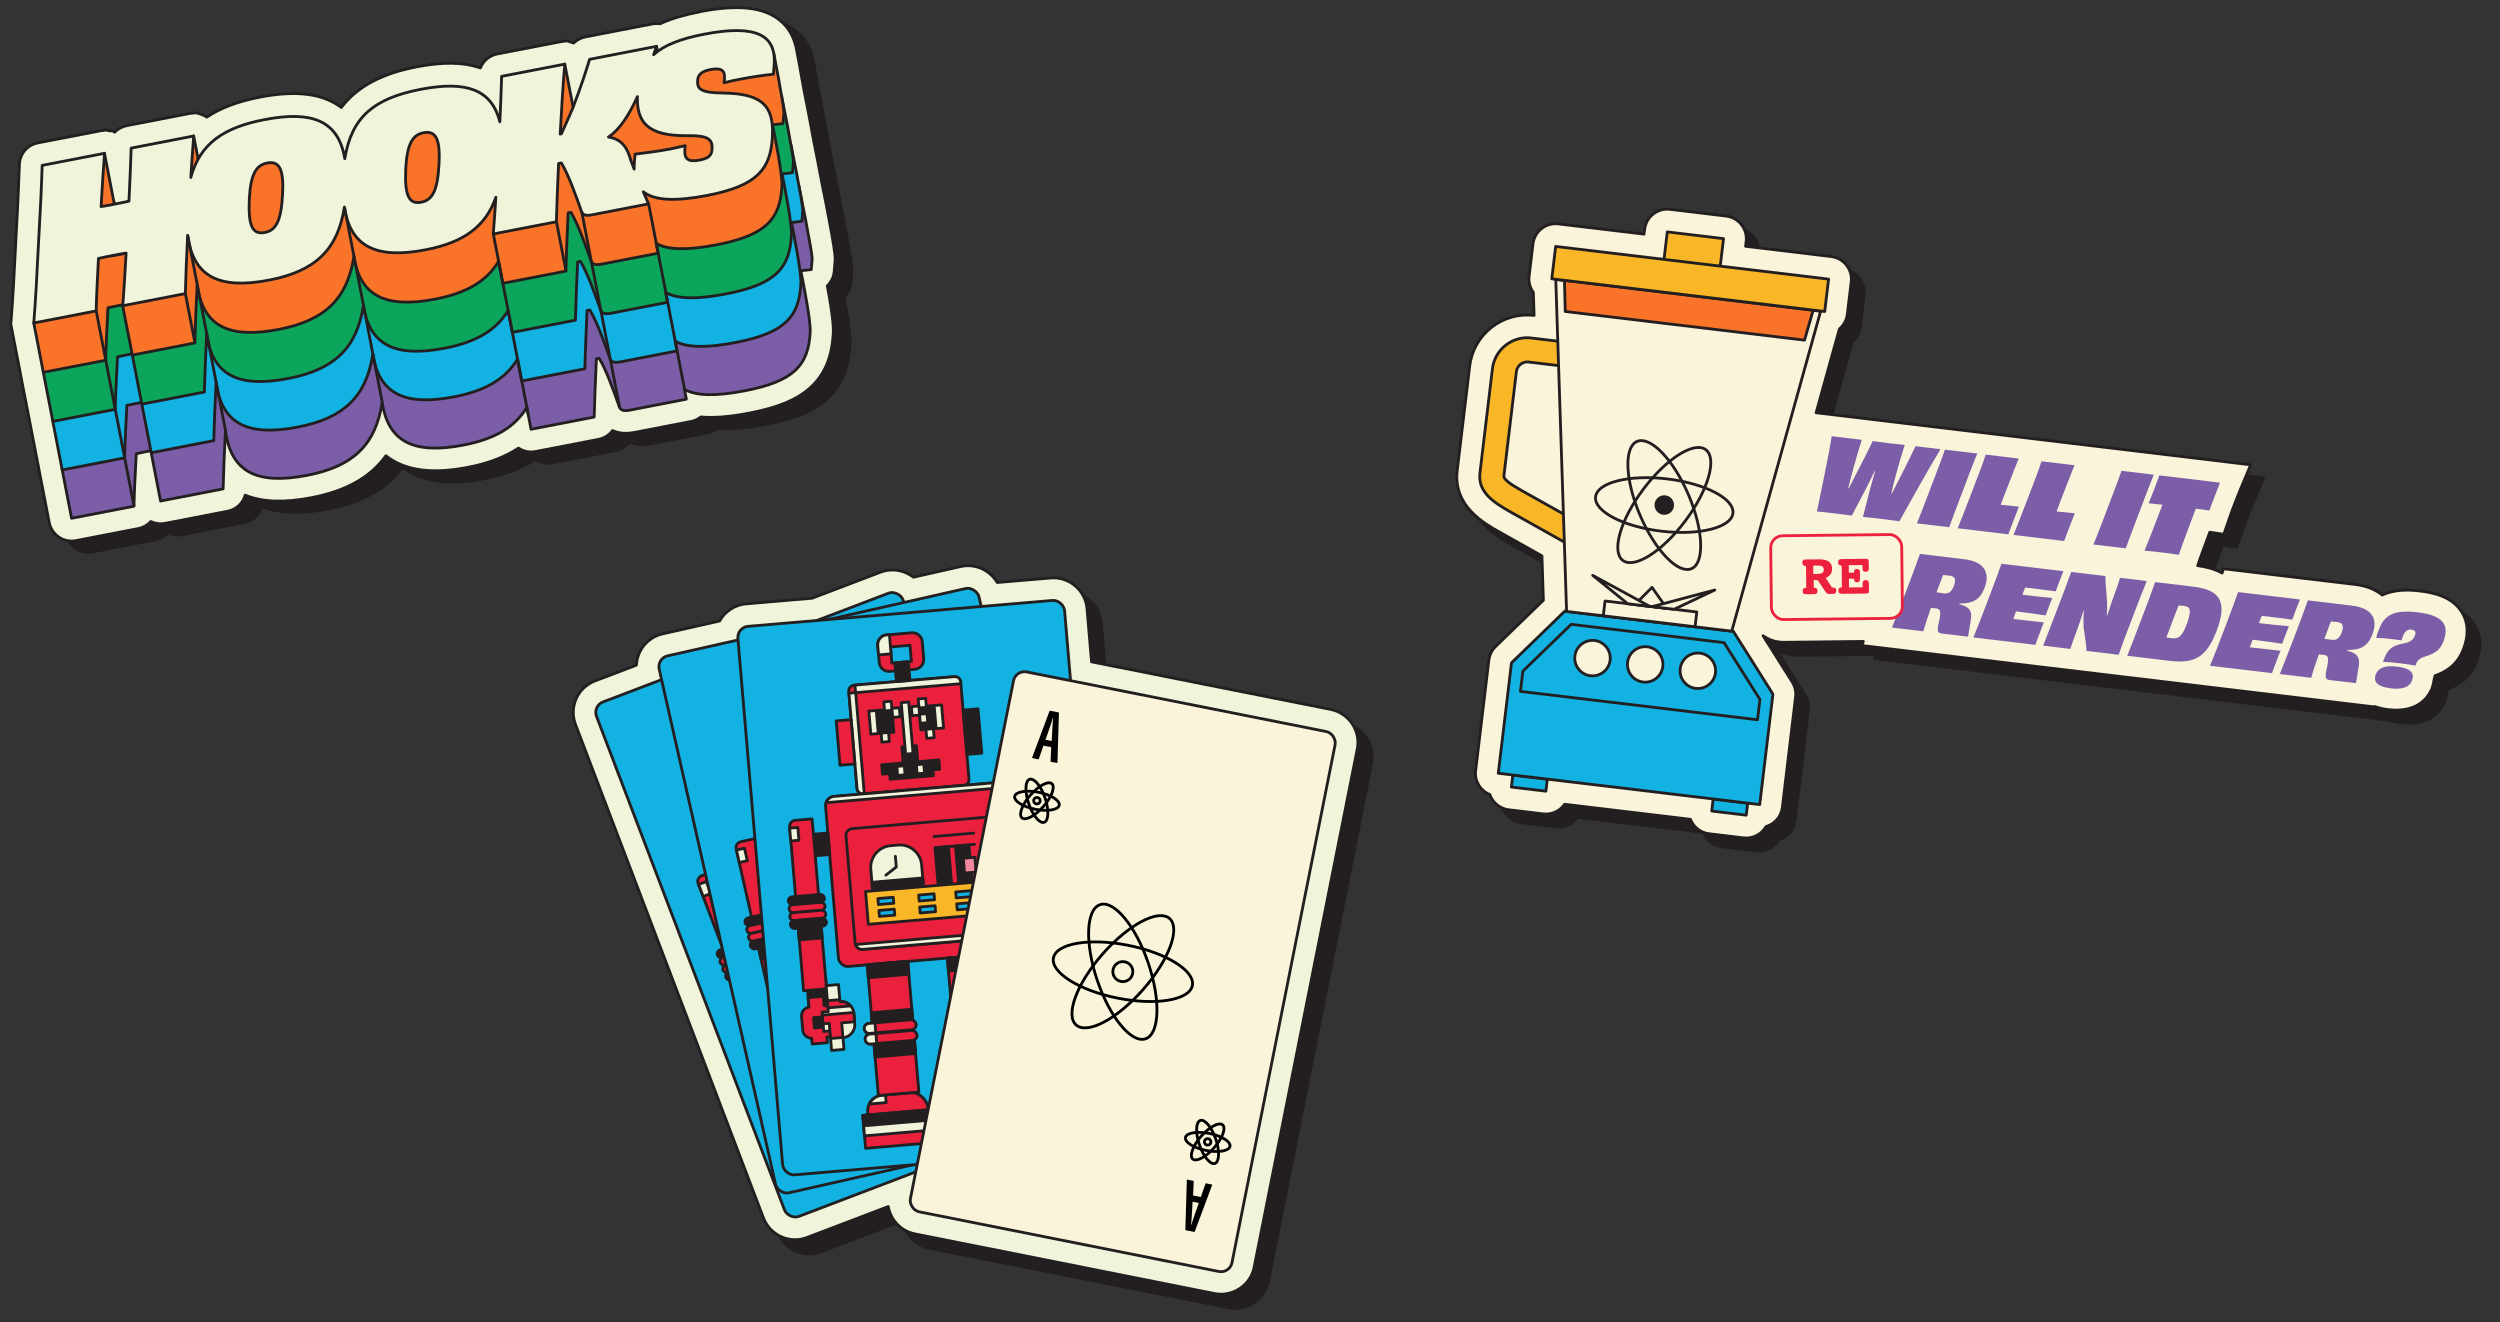 <?xml version="1.0" encoding="UTF-8"?><svg id="a" xmlns="http://www.w3.org/2000/svg" viewBox="0 0 520 275"><rect x="0" y="0" width="520" height="275" fill="#333333" stroke="none"/><g><path d="M148.97,4.82c-3.3,.64-5.97,1.44-8.2,2.48-.16-.02-.31-.04-.47-.04-.39-.02-.77,0-1.15,.07l-13.93,2.7c-.94,.18-1.78,.64-2.44,1.28-.15-.06-.3-.12-.46-.17h0s-.99-.3-.99-.3l-.65,.11c-.21,.01-.42,.04-.63,.08l-13.13,2.54c-1.64,.32-2.94,1.44-3.52,2.91-.1-.04-.21-.07-.31-.11-3.39-1.11-7.64-1.15-12.99-.11-7.25,1.4-12.38,4.15-15.63,8.45-.14-.1-.28-.21-.42-.31-3.82-2.65-9.21-3.26-16.49-1.85-4.55,.88-8.19,2.24-11.08,4.16-.42-.29-.89-.51-1.39-.66l-.82-.24-.55,.06c-.28,0-.57,.03-.85,.09l-13.01,2.52c-1,.19-1.87,.68-2.53,1.37l-.29-.24-.97-.08-.54-.14-.57,.09c-.21,.01-.43,.04-.64,.08l-12.97,2.51c-2.2,.43-3.78,2.29-3.84,4.53-.15,4.74-.4,9.73-.76,16.24-.36,7.28-.61,11.78-.97,16.29l-.06,.71,.1,.43s.02,.09,.03,.14l1.98,10.21v.06s1.96,10.05,1.96,10.05l.03,.16,1.91,9.88,.04,.22,1.95,10.05c.5,2.57,2.99,4.26,5.57,3.76l12.97-2.51c1.02-.2,1.92-.72,2.59-1.46,.89,.43,1.92,.58,2.96,.38l13.01-2.52c1.8-.35,3.18-1.65,3.66-3.34,3.57,1.45,8.13,1.62,13.82,.51,7.16-1.39,12.23-4.22,15.45-8.71,.19,.15,.38,.29,.58,.43,3.88,2.73,9.28,3.37,16.51,1.97,4.2-.81,7.68-2.14,10.49-3.99,1,.67,2.26,.96,3.54,.71l13.13-2.54c1.19-.23,2.2-.9,2.9-1.82,1.19,.55,2.7,.74,4.57,.38l11.72-2.27c.78-.15,1.47-.48,2.05-.94,2.75,.25,6.08-.03,10.12-.81,6-1.16,9.9-2.79,12.64-5.26,3-2.71,4.53-6.33,4.8-11.38,.03-.67,.13-2.52-1.24-9.82,.82-.79,1.35-1.86,1.44-3.05l.08-.91v-.14c.05-.42,.08-.82,.11-1.19v-.04s0-.04,0-.04c.03-.62,.1-1.9-2.79-16.19-.66-3.6-1.51-7.8-1.69-8.66-.68-3.88-1.78-9.4-1.96-10.25-.61-3.62-1.53-8.37-1.64-8.91l-.11-.54-.04-.08c-.5-2.03-1.52-3.72-3.03-5.04-3.38-2.94-8.77-3.57-16.95-1.98h0Z" fill="#231f20" stroke="#231f20" stroke-linejoin="round" stroke-width=".59"/><path d="M145.49,2.47c-3.3,.64-5.97,1.44-8.2,2.48-.16-.02-.31-.04-.47-.04-.39-.02-.77,0-1.15,.07l-13.93,2.7c-.94,.18-1.78,.64-2.44,1.28-.15-.06-.3-.12-.46-.17h0s-.99-.3-.99-.3l-.65,.11c-.21,.01-.42,.04-.63,.08l-13.13,2.54c-1.64,.32-2.94,1.44-3.52,2.91-.1-.04-.21-.07-.31-.11-3.39-1.11-7.64-1.15-12.99-.11-7.25,1.4-12.38,4.15-15.63,8.45-.14-.1-.28-.21-.42-.31-3.82-2.65-9.21-3.26-16.49-1.85-4.55,.88-8.19,2.24-11.08,4.16-.42-.29-.89-.51-1.39-.66l-.82-.24-.55,.06c-.28,0-.57,.03-.85,.09l-13.01,2.52c-1,.19-1.87,.68-2.53,1.37l-.29-.24-.97-.08-.54-.14-.57,.09c-.21,.01-.43,.04-.64,.08l-12.97,2.51c-2.2,.43-3.78,2.29-3.84,4.53-.15,4.74-.4,9.73-.76,16.24-.36,7.28-.61,11.78-.97,16.29l-.06,.71,.1,.43s.02,.09,.03,.14l1.98,10.21v.06s1.96,10.05,1.96,10.05l.03,.16,1.91,9.88,.04,.22,1.95,10.05c.5,2.57,2.99,4.26,5.57,3.76l12.97-2.51c1.02-.2,1.92-.72,2.59-1.46,.89,.43,1.92,.58,2.96,.38l13.01-2.52c1.8-.35,3.18-1.65,3.66-3.34,3.57,1.45,8.13,1.62,13.82,.51,7.16-1.39,12.23-4.22,15.45-8.71,.19,.15,.38,.29,.58,.43,3.88,2.73,9.28,3.37,16.51,1.97,4.2-.81,7.68-2.14,10.49-3.99,1,.67,2.26,.96,3.54,.71l13.13-2.54c1.19-.23,2.2-.9,2.9-1.82,1.19,.55,2.7,.74,4.57,.38l11.72-2.27c.78-.15,1.47-.48,2.05-.94,2.75,.25,6.08-.03,10.12-.81,6-1.16,9.9-2.79,12.64-5.26,3-2.71,4.53-6.33,4.8-11.38,.03-.67,.13-2.52-1.24-9.82,.82-.79,1.35-1.86,1.44-3.05l.08-.91v-.14c.05-.42,.08-.82,.11-1.19v-.04s0-.04,0-.04c.03-.62,.1-1.9-2.79-16.19-.66-3.6-1.51-7.8-1.69-8.66-.68-3.88-1.78-9.4-1.96-10.25-.61-3.62-1.53-8.37-1.64-8.91l-.11-.54-.04-.08c-.5-2.03-1.52-3.72-3.03-5.04-3.38-2.94-8.77-3.57-16.95-1.98h0Z" fill="#f0f4da" stroke="#231f20" stroke-linecap="round" stroke-linejoin="round" stroke-width=".59"/><g><path d="M166.24,38.86s-4.05,2.65-12.76,4.33c-4.91,.95-7.48,6.86-9.65,8.82,.21-.58,.41-1.16,.61-1.73l-1.99-10.27-11.94,12.96c-.69,2.25-1.71,5.48-3.52,10.2-.68,1.6-2.01-5.02-1.65-9.2l-1.99-10.27-11.15,12.81c-.09,2.93-.2,5.91-.37,9.45-1.7-6.73-7.69-11.82-17.14-9.99-9.12,1.77-13.68,8.78-15.11,17.65-1.32-7.84-7.37-13.51-17.44-11.56-8.25,1.6-12.64,8.28-14.59,15.46,.2-3.18,.39-5.92,.6-8.61l-1.99-10.27-11.02,12.79c-.08,2.96-.28,7.28-.46,11.03-.91,.22-1.91,.41-2.91,.61s-1.96,.38-2.88,.52c.22-3.76,.47-8.09,.71-11.08l-1.99-10.27-10.98,12.78c-.14,4.61-.38,9.42-.77,16.37-.17,3.5-2.96,6.14-2.96,6.14l1.99,10.27,12.97-2.51c.07-3,.29-7.24,.48-10.91,.91-.22,2.03-.44,3.03-.64l2.03,10.47,13.01-2.52c.09-3.71,.25-7.38,.48-12.12,1.12,8.3,6.13,11.41,17,9.3,9.44-1.83,14.23-6.21,15.6-15.18,1.23,7.99,6.26,10.95,16.94,8.88,6.38-1.24,10.64-3.64,13.15-7.84l.88,4.56,13.13-2.54c.09-3.56,.25-7.66,.46-12.12l.58-.11c1.46,2.4,2.99,6.73,4.03,9.64,.27,1.16,.88,1.43,2.38,1.14l11.72-2.27-.4-2.05c2.32,1.34,6.32,1.51,12.57,.3,10.42-2.02,13.23-5.42,13.59-12.24,.12-2.36-1.44-10.2-1.95-12.72,.82-.11,1.57-.2,2.17-.25,.06-.79,.13-1.54,.18-2.2,.07-1.33-2.71-15.02-2.71-15.02Zm-7.83,21.13c-4.98-.03-5.5-.92-5.4-2.63,.07-1.18,.8-1.89,2.68-2.25,2.42-.47,3,.33,2.91,1.86-.04,.22-.03,.52-.09,.88,.82-.24,2.11-.5,3.53-.77,1.11-.22,2.37-.43,3.55-.6-1.31,1.32-4,3.57-7.18,3.51Z" fill="#7b5ea7" stroke="#231f20" stroke-linecap="round" stroke-linejoin="round" stroke-width=".59"/><path d="M164.54,30.19s-4.3,1.27-13.01,2.95c-4.91,.95-7.48,6.86-9.65,8.82,.21-.58,.41-1.16,.61-1.73l-1.99-10.27-11.94,12.96c-.69,2.25-1.71,5.48-3.52,10.2-.68,1.6-2.01-5.02-1.65-9.2l-1.99-10.27-11.15,12.81c-.09,2.93-.2,5.91-.37,9.45-1.7-6.73-7.69-11.82-17.14-9.99s-13.68,8.78-15.11,17.65c-1.32-7.84-7.37-13.51-17.44-11.56-8.25,1.6-12.64,8.28-14.59,15.46,.2-3.18,.39-5.92,.6-8.61l-1.99-10.27-11.02,12.79c-.08,2.96-.28,7.28-.46,11.03-.91,.22-1.91,.41-2.91,.61s-1.96,.38-2.88,.52c.22-3.76,.47-8.09,.71-11.08l-1.99-10.27-10.98,12.78c-.14,4.61-.38,9.42-.77,16.37-.17,3.5-2.96,6.14-2.96,6.14l1.99,10.27,12.97-2.51c.07-3,.29-7.24,.48-10.91,.91-.22,2.04-.43,3.04-.62l2.03,10.46,13.01-2.52c.09-3.71,.25-7.38,.48-12.12,1.12,8.3,6.13,11.41,17,9.3,9.44-1.83,14.23-6.21,15.6-15.18,1.23,7.99,6.26,10.95,16.94,8.88,6.38-1.24,10.64-3.64,13.15-7.84l.88,4.56,13.13-2.54c.09-3.56,.25-7.66,.46-12.12l.58-.11c1.46,2.4,2.99,6.73,4.03,9.64,.27,1.16,.88,1.43,2.38,1.14l11.72-2.27-.4-2.05c2.32,1.34,6.32,1.51,12.57,.3,10.42-2.02,13.23-5.42,13.59-12.24,.12-2.36-1.44-10.2-1.95-12.72,.82-.11,1.57-.2,2.17-.25,.06-.79,.13-1.54,.18-2.2,.07-1.33-2.45-13.64-2.45-13.64Zm-8.09,19.75c-4.98-.03-5.5-.92-5.4-2.63,.07-1.18,.8-1.89,2.68-2.25,2.42-.47,3,.33,2.91,1.86-.04,.22-.03,.52-.09,.88,.82-.24,2.11-.5,3.53-.77,1.11-.22,2.37-.43,3.55-.6-1.31,1.32-4,3.57-7.18,3.51Z" fill="#12b2e2" stroke="#231f20" stroke-linecap="round" stroke-linejoin="round" stroke-width=".59"/><path d="M162.58,19.9s-4.3,1.45-13,3.14c-4.91,.95-7.48,6.86-9.65,8.82,.21-.58,.41-1.16,.61-1.73l-1.99-10.27-11.94,12.96c-.69,2.25-1.71,5.48-3.52,10.2-.68,1.6-2.01-5.02-1.65-9.2l-1.99-10.27-11.15,12.81c-.09,2.93-.2,5.91-.37,9.45-1.7-6.73-7.69-11.82-17.14-9.99-9.12,1.77-13.68,8.78-15.11,17.65-1.32-7.84-7.37-13.51-17.44-11.56-8.25,1.6-12.64,8.28-14.59,15.46,.2-3.18,.39-5.92,.6-8.61l-1.99-10.27-11.02,12.79c-.08,2.96-.28,7.28-.46,11.03-.91,.22-1.91,.41-2.91,.61s-1.96,.38-2.88,.52c.22-3.76,.47-8.09,.71-11.08l-1.99-10.27-10.98,12.78c-.14,4.61-.38,9.42-.77,16.37-.17,3.5-2.96,6.14-2.96,6.14l1.99,10.27,12.97-2.51c.07-3,.29-7.24,.48-10.91,.91-.22,2.03-.45,3.03-.64l2.03,10.47,13.01-2.52c.09-3.71,.25-7.38,.48-12.12,1.12,8.3,6.13,11.41,17,9.3,9.44-1.83,14.23-6.21,15.6-15.18,1.23,7.99,6.26,10.95,16.94,8.88,6.38-1.24,10.64-3.64,13.15-7.84l.88,4.56,13.13-2.54c.09-3.56,.25-7.66,.46-12.12l.58-.11c1.46,2.4,2.99,6.73,4.03,9.64,.27,1.16,.88,1.43,2.38,1.14l11.72-2.27-.4-2.05c2.32,1.34,6.32,1.51,12.57,.3,10.42-2.02,13.23-5.42,13.59-12.24,.12-2.36-1.44-10.2-1.95-12.72,.82-.11,1.57-.2,2.17-.25,.06-.79,.13-1.54,.18-2.2,.07-1.33-2.46-13.82-2.46-13.82Zm-8.08,19.93c-4.98-.03-5.5-.92-5.4-2.63,.07-1.18,.8-1.89,2.68-2.25,2.42-.47,3,.33,2.91,1.86-.04,.22-.03,.52-.09,.88,.82-.24,2.11-.5,3.53-.77,1.11-.22,2.37-.43,3.55-.6-1.31,1.32-4,3.57-7.18,3.51Z" fill="#0ba65b" stroke="#231f20" stroke-linecap="round" stroke-linejoin="round" stroke-width=".59"/><path d="M160.95,11.02s-4.64,.12-13.35,1.81c-4.91,.95-7.48,6.86-9.65,8.82,.21-.58,.41-1.16,.61-1.73l-1.99-10.27-11.94,12.96c-.69,2.25-1.71,5.48-3.52,10.2-.68,1.6-2.01-5.02-1.65-9.2l-1.99-10.27-11.15,12.81c-.09,2.93-.2,5.91-.37,9.45-1.7-6.73-7.69-11.82-17.14-9.99-9.12,1.77-13.68,8.78-15.11,17.65-1.32-7.84-7.37-13.51-17.44-11.56-8.25,1.6-12.64,8.28-14.59,15.46,.2-3.18,.39-5.92,.6-8.61l-1.99-10.27-11.02,12.79c-.08,2.96-.28,7.28-.46,11.03-.91,.22-1.91,.41-2.91,.61s-1.96,.38-2.88,.52c.22-3.76,.47-8.09,.71-11.08l-1.99-10.27-10.98,12.78c-.14,4.61-.38,9.42-.77,16.37-.17,3.5-2.96,6.14-2.96,6.14l1.99,10.27,12.97-2.51c.07-3,.29-7.24,.48-10.91,.91-.22,2.01-.42,3.01-.62l2.05,10.45,13.01-2.52c.09-3.71,.25-7.38,.48-12.12,1.12,8.3,6.13,11.41,17,9.3,9.44-1.83,14.23-6.21,15.6-15.18,1.23,7.99,6.26,10.95,16.94,8.88,6.38-1.24,10.64-3.64,13.15-7.84l.88,4.56,13.13-2.54c.09-3.56,.25-7.66,.46-12.12l.58-.11c1.46,2.4,2.99,6.73,4.03,9.64,.27,1.16,.88,1.43,2.38,1.14l11.72-2.27-.4-2.05c2.32,1.34,6.32,1.51,12.57,.3,10.42-2.02,13.23-5.42,13.59-12.24,.12-2.36-1.44-10.2-1.95-12.72,.82-.11,1.57-.2,2.17-.25,.06-.79,.13-1.54,.18-2.2,.07-1.33-2.11-12.5-2.11-12.5Zm-8.43,18.6c-4.98-.03-5.5-.92-5.4-2.63,.07-1.18,.8-1.89,2.68-2.25,2.42-.47,3,.33,2.91,1.86-.04,.22-.03,.52-.09,.88,.82-.24,2.11-.5,3.53-.77,1.11-.22,2.37-.43,3.55-.6-1.31,1.32-4,3.57-7.18,3.51Z" fill="#f97428" stroke="#231f20" stroke-linejoin="round" stroke-width=".59"/><path d="M146.39,7.13c-4.91,.95-8.26,2.28-10.43,4.24,.21-.58,.41-1.16,.61-1.73l-13.93,2.7c-.69,2.25-1.71,5.48-3.52,10.2-.68,1.6-1.54,3.46-2.35,5.3l-.25,.05c.28-5.25,.59-10.37,.95-14.55l-13.13,2.54c-.09,2.93-.2,5.91-.37,9.45-1.7-6.73-7-8.58-16.46-6.75s-14.37,5.55-15.79,14.42c-1.32-7.84-6.68-10.06-16.75-8.11-8.25,1.6-13.33,4.84-15.28,12.01,.2-3.18,.39-5.92,.6-8.61l-13.01,2.52c-.08,2.96-.28,7.28-.46,11.03-.91,.22-1.91,.41-2.91,.61s-1.96,.38-2.88,.52c.22-3.76,.47-8.09,.71-11.08l-12.97,2.51c-.14,4.61-.38,9.42-.77,16.37-.34,6.94-.6,11.67-.97,16.41l12.97-2.51c.07-3,.29-7.24,.48-10.91,.91-.22,1.87-.41,2.87-.6s2-.39,2.88-.52c-.2,3.67-.46,7.92-.69,10.95l13.01-2.52c.09-3.71,.25-7.38,.48-12.12,1.12,8.3,6.13,11.41,17,9.3,9.44-1.83,14.23-6.21,15.6-15.18,1.23,7.99,6.26,10.95,16.94,8.88,7.8-1.51,12.42-4.76,14.57-10.91-.17,2.73-.35,5.16-.54,7.63l13.13-2.54c.09-3.56,.25-7.66,.46-12.12l.58-.11c1.46,2.4,2.99,6.73,4.03,9.64,.27,1.16,.88,1.43,2.38,1.14l11.72-2.27c-.24-.57-.61-1.4-1.09-2.52,2.18,1.75,6.35,2.1,13.26,.77,10.42-2.02,13.23-5.42,13.59-12.24,.34-6.51-2.2-8.92-10.15-9.07-4.98-.03-5.5-.92-5.4-2.63,.07-1.18,.8-1.89,2.68-2.25,2.42-.47,3,.33,2.91,1.86-.04,.22-.03,.52-.09,.88,.82-.24,2.11-.5,3.53-.77,2.25-.44,5.07-.85,6.73-1,.06-.79,.13-1.54,.18-2.2,.29-5.64-3.3-8.32-14.68-6.11ZM58.76,40.59c-.28,5.46-1.44,7.33-3.64,7.76-2.5,.48-3.54-1.09-3.26-7.02,.28-5.25,1.5-7,3.71-7.42,2.5-.48,3.52,1.22,3.2,6.69Zm32.54-6.3c-.28,5.46-1.44,7.33-3.64,7.76-2.5,.48-3.54-1.09-3.26-7.02,.28-5.25,1.5-7,3.71-7.42,2.5-.48,3.52,1.22,3.2,6.69Zm56.81-3.31c-.08,1.4-.74,1.96-2.66,2.33-2.42,.47-3.1-.35-3.01-2.14,.03-.27,.06-.57,.09-.88-.78,.2-1.94,.46-3.19,.71-2.59,.5-5.34,.82-7.24,1.06-.1,.84-.15,1.67-.19,2.37-.01,.25-.02,.5-.01,.74-.21-.55-.43-1.12-.66-1.73-.72-2.59-1.78-4.5-4.68-4.93,2.44-1.63,4.36-4.76,6.02-8.41-.15,5.28,2.09,8.24,10.45,8.12,4.44-.08,5.18,.86,5.08,2.78Z" fill="#f0f4da" stroke="#231f20" stroke-linecap="round" stroke-linejoin="round" stroke-width=".59"/><line x1="20.01" y1="64.67" x2="27.88" y2="105.3" fill="#f97428" stroke="#231f20" stroke-linejoin="round" stroke-width=".59"/><line x1="38.56" y1="61.07" x2="40.55" y2="71.34" fill="#f97428" stroke="#231f20" stroke-linejoin="round" stroke-width=".59"/><line x1="46.91" y1="89.58" x2="39.04" y2="48.95" fill="#f97428" stroke="#231f20" stroke-linejoin="round" stroke-width=".59"/><line x1="79.51" y1="83.7" x2="71.64" y2="43.07" fill="#f97428" stroke="#231f20" stroke-linejoin="round" stroke-width=".59"/><line x1="102.61" y1="48.67" x2="109.86" y2="86.14" fill="#f97428" stroke="#231f20" stroke-linejoin="round" stroke-width=".59"/><line x1="115.74" y1="46.12" x2="117.73" y2="56.39" fill="#f97428" stroke="#231f20" stroke-linejoin="round" stroke-width=".59"/><line x1="121.01" y1="44.1" x2="128.88" y2="84.73" fill="#f97428" stroke="#231f20" stroke-linejoin="round" stroke-width=".59"/><line x1="134.92" y1="42.41" x2="142.39" y2="80.98" fill="#f97428" stroke="#231f20" stroke-linejoin="round" stroke-width=".59"/></g></g><g><path d="M188.02,121.54h0c-.65,.06-1.29,.2-1.9,.43l-14.24,5.42-13.71,1.17c-2.4,.2-4.42,1.6-5.52,3.56l-11.85,2.68c-3.14,.71-5.31,3.44-5.46,6.51l-8.61,3.28c-1.75,.67-3.14,1.97-3.9,3.68-.77,1.71-.82,3.62-.16,5.37l39.1,102.66c1.11,2.91,4.05,4.76,7.15,4.49,.65-.06,1.29-.2,1.9-.43l16.91-6.44c.16,.96,.53,1.87,1.08,2.71,1.04,1.56,2.63,2.62,4.46,2.98l62.33,12.41c.65,.13,1.31,.17,1.96,.11,1.17-.1,2.32-.5,3.3-1.16,1.56-1.04,2.62-2.62,2.98-4.46l21.44-107.74c.75-3.79-1.72-7.49-5.51-8.25l-49.76-9.9-.94-11.05c-.33-3.85-3.73-6.72-7.58-6.39l-11.1,.94c-1.34-2.28-3.91-3.7-6.65-3.47-.32,.03-.64,.08-.95,.15l-9.83,2.22c-.45-.35-.94-.65-1.48-.89-1.09-.49-2.28-.69-3.46-.59h0Z" fill="#231f20" stroke="#231f20" stroke-linejoin="round" stroke-width=".59"/><path d="M185.05,118.58h0c-.65,.06-1.29,.2-1.9,.43l-14.24,5.42-13.71,1.17c-2.4,.2-4.42,1.6-5.52,3.56l-11.85,2.68c-3.14,.71-5.31,3.44-5.46,6.51l-8.61,3.28c-1.75,.67-3.14,1.97-3.9,3.68-.77,1.71-.82,3.62-.16,5.37l39.1,102.66c1.11,2.91,4.05,4.76,7.15,4.49,.65-.06,1.29-.2,1.9-.43l16.91-6.44c.16,.96,.53,1.87,1.08,2.71,1.04,1.56,2.63,2.62,4.46,2.98l62.33,12.41c.65,.13,1.31,.17,1.96,.11,1.17-.1,2.32-.5,3.3-1.16,1.56-1.04,2.62-2.62,2.98-4.46l21.44-107.74c.75-3.79-1.72-7.49-5.51-8.25l-49.76-9.9-.94-11.05c-.33-3.85-3.73-6.72-7.58-6.39l-11.1,.94c-1.34-2.28-3.91-3.7-6.65-3.47-.32,.03-.64,.08-.95,.15l-9.83,2.22c-.45-.35-.94-.65-1.48-.89-1.09-.49-2.28-.69-3.46-.59h0Z" fill="#f0f4da" stroke="#231f20" stroke-linecap="round" stroke-linejoin="round" stroke-width=".59"/><g><rect x="141.39" y="130.95" width="68.2" height="114.5" rx="2.32" ry="2.32" transform="translate(-55.49 74.78) rotate(-20.85)" fill="#12b2e2" stroke="#231f20" stroke-linecap="round" stroke-linejoin="round" stroke-width=".59"/><g><rect x="158.36" y="212.47" width="3.97" height="6.26" transform="translate(386.92 360.02) rotate(159.15)" fill="#231f20" stroke="#231f20" stroke-linecap="round" stroke-linejoin="round" stroke-width=".59"/><path d="M150.93,180.57h4.79v34.21c0,.69-.56,1.25-1.25,1.25h-3.54v-35.45h0Z" transform="translate(367.18 329.06) rotate(159.15)" fill="#ea203d" stroke="#231f20" stroke-linejoin="round" stroke-width=".59"/><rect x="148.97" y="196.5" width="7.52" height="1.65" rx=".83" ry=".83" transform="translate(365.69 327.38) rotate(159.15)" fill="#231f20" stroke="#231f20" stroke-linecap="round" stroke-linejoin="round" stroke-width=".59"/><rect x="149.56" y="198.05" width="7.52" height="1.65" rx=".83" ry=".83" transform="translate(367.38 330.17) rotate(159.15)" fill="#ea203d" stroke="#231f20" stroke-linejoin="round" stroke-width=".59"/><rect x="150.15" y="199.59" width="7.52" height="1.65" rx=".83" ry=".83" transform="translate(369.07 332.95) rotate(159.15)" fill="#ea203d" stroke="#231f20" stroke-linejoin="round" stroke-width=".59"/><rect x="150.74" y="201.14" width="7.52" height="1.65" rx=".83" ry=".83" transform="translate(370.76 335.73) rotate(159.15)" fill="#231f20" stroke="#231f20" stroke-linecap="round" stroke-linejoin="round" stroke-width=".59"/><path d="M162.43,217.48l-.07,.03-.69-1.82-2.97,1.13,.7,1.83c-.86,.42-1.28,1.42-.94,2.34l1,2.64c.35,.91,1.33,1.38,2.25,1.12l.43,1.13,2.97-1.13-.42-1.11,.07-.03c.96-.37,1.45-1.44,1.08-2.41l-1-2.64c-.37-.96-1.44-1.45-2.41-1.08Z" fill="#ea203d" stroke="#231f20" stroke-linejoin="round" stroke-width=".59"/><rect x="161.17" y="219.68" width="4.35" height="2.16" transform="translate(394.56 368.93) rotate(159.15)" fill="#231f20" stroke="#231f20" stroke-linecap="round" stroke-linejoin="round" stroke-width=".59"/><rect x="145.73" y="183.59" width="1.71" height="2.67" transform="translate(-56.22 64.27) rotate(-20.85)" fill="#f0f4da" stroke="#231f20" stroke-linecap="round" stroke-linejoin="round" stroke-width=".59"/><rect x="153.02" y="202.59" width="4.79" height="2.42" transform="translate(-62.35 68.65) rotate(-20.85)" fill="#231f20" stroke="#231f20" stroke-linecap="round" stroke-linejoin="round" stroke-width=".59"/><path d="M165.29,215.79l-1.26-3.32-2.42,.92,1.92,5.05-1.21,.46,1.44,3.79,1.21-.46,1.45,3.8,2.42-.92-.87-2.28c1.38-.53,2.08-2.09,1.56-3.47l-.77-2.02c-.53-1.38-2.09-2.08-3.47-1.56Z" fill="#f0f4da" stroke="#231f20" stroke-linecap="round" stroke-linejoin="round" stroke-width=".59"/><path d="M167.67,216.03c-.69-.43-1.57-.55-2.38-.24l-.15-.39-2.42,.92,.53,1.39,4.42-1.68Z" fill="#ea203d" stroke="#231f20" stroke-linejoin="round" stroke-width=".59"/><path d="M165.21,222.84l.33,.87,2.4-.92-1.08-2.84,2.53-.96-.63-1.64c-.02-.06-.05-.12-.08-.17l-6.13,2.33,.65,1.7,1.21-.46,.57,1.49,.23,.6Z" fill="#ea203d" stroke="#231f20" stroke-linejoin="round" stroke-width=".59"/></g></g><g><rect x="148.37" y="128.01" width="68.2" height="114.5" rx="2.32" ry="2.32" transform="translate(-36.33 44.76) rotate(-12.73)" fill="#12b2e2" stroke="#231f20" stroke-linecap="round" stroke-linejoin="round" stroke-width=".59"/><g><rect x="161.62" y="207.11" width="3.97" height="6.26" transform="translate(369.51 379.26) rotate(167.27)" fill="#231f20" stroke="#231f20" stroke-linecap="round" stroke-linejoin="round" stroke-width=".59"/><path d="M156.7,174.39h4.79v34.21c0,.69-.56,1.25-1.25,1.25h-3.54v-35.45h0Z" transform="translate(356.61 344.47) rotate(167.27)" fill="#ea203d" stroke="#231f20" stroke-linejoin="round" stroke-width=".59"/><rect x="154.89" y="190.25" width="7.52" height="1.65" rx=".83" ry=".83" transform="translate(355.49 342.5) rotate(167.27)" fill="#231f20" stroke="#231f20" stroke-linecap="round" stroke-linejoin="round" stroke-width=".59"/><rect x="155.25" y="191.86" width="7.52" height="1.65" rx=".83" ry=".83" transform="translate(356.57 345.61) rotate(167.27)" fill="#ea203d" stroke="#231f20" stroke-linejoin="round" stroke-width=".59"/><rect x="155.62" y="193.48" width="7.52" height="1.65" rx=".83" ry=".83" transform="translate(357.64 348.71) rotate(167.27)" fill="#ea203d" stroke="#231f20" stroke-linejoin="round" stroke-width=".59"/><rect x="155.98" y="195.09" width="7.52" height="1.65" rx=".83" ry=".83" transform="translate(358.72 351.82) rotate(167.27)" fill="#231f20" stroke="#231f20" stroke-linecap="round" stroke-linejoin="round" stroke-width=".59"/><path d="M165.4,212.39l-.08,.02-.43-1.9-3.1,.7,.43,1.91c-.91,.29-1.47,1.23-1.26,2.18l.62,2.75c.22,.95,1.12,1.56,2.07,1.43l.27,1.17,3.1-.7-.26-1.16,.08-.02c1-.23,1.64-1.23,1.41-2.23l-.62-2.75c-.23-1-1.23-1.64-2.23-1.41Z" fill="#ea203d" stroke="#231f20" stroke-linejoin="round" stroke-width=".59"/><rect x="163.67" y="214.69" width="4.35" height="2.16" transform="translate(375.16 389.69) rotate(167.27)" fill="#231f20" stroke="#231f20" stroke-linecap="round" stroke-linejoin="round" stroke-width=".59"/><rect x="153.45" y="176.59" width="1.71" height="2.67" transform="translate(-35.41 38.37) rotate(-12.73)" fill="#f0f4da" stroke="#231f20" stroke-linecap="round" stroke-linejoin="round" stroke-width=".59"/><rect x="157.99" y="196.65" width="4.79" height="2.42" transform="translate(-39.65 40.2) rotate(-12.73)" fill="#231f20" stroke="#231f20" stroke-linecap="round" stroke-linejoin="round" stroke-width=".59"/><path d="M168.47,211.13l-.78-3.46-2.52,.57,1.19,5.27-1.26,.29,.89,3.96,1.26-.29,.9,3.97,2.52-.57-.54-2.38c1.44-.33,2.36-1.77,2.03-3.21l-.48-2.11c-.33-1.44-1.77-2.36-3.21-2.03Z" fill="#f0f4da" stroke="#231f20" stroke-linecap="round" stroke-linejoin="round" stroke-width=".59"/><path d="M170.8,211.7c-.62-.52-1.47-.76-2.32-.57l-.09-.4-2.52,.57,.33,1.45,4.61-1.04Z" fill="#ea203d" stroke="#231f20" stroke-linejoin="round" stroke-width=".59"/><path d="M167.39,218.09l.21,.91,2.51-.57-.67-2.97,2.64-.6-.39-1.71c-.01-.06-.03-.12-.05-.18l-6.4,1.45,.4,1.77,1.26-.29,.35,1.56,.14,.62Z" fill="#ea203d" stroke="#231f20" stroke-linejoin="round" stroke-width=".59"/></g></g><g><rect x="158.02" y="127.37" width="68.2" height="114.5" rx="2.32" ry="2.32" transform="translate(-14.96 16.95) rotate(-4.86)" fill="#12b2e2" stroke="#231f20" stroke-linecap="round" stroke-linejoin="round" stroke-width=".59"/><g><path d="M189.64,131.62l-5.21,.44c-1.11,.09-1.94,1.08-1.85,2.19l.3,3.55c.09,1.12,1.08,1.94,2.19,1.85l5.21-.44c1.12-.09,1.94-1.08,1.85-2.19l-.3-3.55c-.09-1.12-1.08-1.94-2.19-1.85Zm-.07,5.96l-4.06,.35-.29-3.36,4.06-.35,.29,3.36Z" fill="#ea203d" stroke="#231f20" stroke-linejoin="round" stroke-width=".59"/><path d="M185.34,136.01l-.12-1.45-.22-2.55-.58,.05c-1.11,.09-1.94,1.08-1.85,2.19l.17,1.97,2.59-.22Z" fill="#f0f4da" stroke="#231f20" stroke-linecap="round" stroke-linejoin="round" stroke-width=".59"/><rect x="168.02" y="203.66" width="3.97" height="6.26" transform="translate(356.94 398.41) rotate(175.14)" fill="#231f20" stroke="#231f20" stroke-linecap="round" stroke-linejoin="round" stroke-width=".59"/><rect x="214.22" y="165.02" width="2.39" height="41.38" transform="translate(-14.97 18.93) rotate(-4.86)" fill="#f0f4da" stroke="#231f20" stroke-linecap="round" stroke-linejoin="round" stroke-width=".59"/><rect x="177.36" y="141.59" width="23.38" height="22.69" rx="1.2" ry="1.2" transform="translate(-12.29 16.58) rotate(-4.86)" fill="#ea203d" stroke="#231f20" stroke-linejoin="round" stroke-width=".59"/><path d="M176.58,144.19l1.69,19.84c.06,.66,.64,1.15,1.3,1.09l.2-.02-1.79-21.04-1.4,.12Z" fill="#f0f4da" stroke="#231f20" stroke-linecap="round" stroke-linejoin="round" stroke-width=".59"/><path d="M198.54,140.74l-20.71,1.76,.13,1.57,21.9-1.86-.03-.38c-.06-.66-.64-1.15-1.3-1.09Z" fill="#f0f4da" stroke="#231f20" stroke-linecap="round" stroke-linejoin="round" stroke-width=".59"/><rect x="173" y="164.14" width="37.76" height="35.5" rx="1.91" ry="1.91" transform="translate(-14.73 16.92) rotate(-4.86)" fill="#ea203d" stroke="#231f20" stroke-linejoin="round" stroke-width=".59"/><path d="M206.6,162.83l-33.13,2.82c-.78,.07-1.42,.61-1.65,1.31l34.88-2.97-.1-1.16Z" fill="#f0f4da" stroke="#231f20" stroke-linecap="round" stroke-linejoin="round" stroke-width=".59"/><rect x="176.88" y="171.13" width="30.33" height="25.22" rx="1.44" ry="1.44" transform="translate(-14.89 16.94) rotate(-4.86)" fill="none" stroke="#231f20" stroke-linecap="round" stroke-linejoin="round" stroke-width=".59"/><path d="M177.94,196.46c.2,.63,.81,1.07,1.5,1.01l27.35-2.33c.68-.06,1.22-.59,1.3-1.25l-30.15,2.57Z" fill="#f0f4da" stroke="#231f20" stroke-linecap="round" stroke-linejoin="round" stroke-width=".59"/><rect x="174.33" y="149.79" width="3.1" height="9.25" transform="translate(-12.46 15.47) rotate(-4.86)" fill="#ea203d" stroke="#231f20" stroke-linejoin="round" stroke-width=".59"/><rect x="200.73" y="147.54" width="3.1" height="9.25" transform="translate(-12.17 17.7) rotate(-4.86)" fill="#231f20" stroke="#231f20" stroke-linecap="round" stroke-linejoin="round" stroke-width=".59"/><rect x="186.29" y="137.74" width="2.83" height="3.91" transform="translate(-11.17 16.42) rotate(-4.86)" fill="#231f20" stroke="#231f20" stroke-linecap="round" stroke-linejoin="round" stroke-width=".59"/><rect x="182.63" y="147.6" width="3.11" height="4.83" transform="translate(-12.06 16.16) rotate(-4.86)" fill="#231f20" stroke="#231f20" stroke-linecap="round" stroke-linejoin="round" stroke-width=".59"/><rect x="191.34" y="146.86" width="3.11" height="4.83" transform="translate(-11.96 16.89) rotate(-4.86)" fill="#231f20" stroke="#231f20" stroke-linecap="round" stroke-linejoin="round" stroke-width=".59"/><polygon points="195.2 158.07 195.2 158.07 190.89 158.44 190.61 155.1 187.59 155.36 187.87 158.69 183.39 159.08 183.56 161.03 183.64 161.02 185.05 160.9 185.15 162.09 194.14 161.33 194.04 160.14 195.37 160.02 195.45 160.02 195.29 158.06 195.2 158.07" fill="#231f20" stroke="#231f20" stroke-linecap="round" stroke-linejoin="round" stroke-width=".59"/><rect x="210.01" y="169.8" width="6.08" height="4.5" transform="translate(-13.82 18.68) rotate(-4.86)" fill="#231f20" stroke="#231f20" stroke-linecap="round" stroke-linejoin="round" stroke-width=".59"/><path d="M214.08,166.37h3.54c.69,0,1.25,.56,1.25,1.25v34.21h-4.79v-35.45h0Z" transform="translate(-14.83 19.02) rotate(-4.86)" fill="#ea203d" stroke="#231f20" stroke-linejoin="round" stroke-width=".59"/><rect x="214.19" y="179.69" width="4.79" height="11.3" transform="translate(-14.93 19.03) rotate(-4.86)" fill="#231f20" stroke="#231f20" stroke-linecap="round" stroke-linejoin="round" stroke-width=".59"/><rect x="212.83" y="182.14" width="7.52" height="1.65" rx=".83" ry=".83" transform="translate(-14.73 19.02) rotate(-4.86)" fill="#231f20" stroke="#231f20" stroke-linecap="round" stroke-linejoin="round" stroke-width=".59"/><rect x="212.97" y="183.79" width="7.52" height="1.65" rx=".83" ry=".83" transform="translate(-14.87 19.04) rotate(-4.86)" fill="#ea203d" stroke="#231f20" stroke-linejoin="round" stroke-width=".59"/><rect x="213.11" y="185.44" width="7.52" height="1.65" rx=".83" ry=".83" transform="translate(-15.01 19.06) rotate(-4.86)" fill="#231f20" stroke="#231f20" stroke-linecap="round" stroke-linejoin="round" stroke-width=".59"/><rect x="213.25" y="187.08" width="7.52" height="1.65" rx=".83" ry=".83" transform="translate(-15.15 19.08) rotate(-4.86)" fill="#ea203d" stroke="#231f20" stroke-linejoin="round" stroke-width=".59"/><path d="M219.83,205.07l-.17-1.95-3.16,.27,.16,1.94h-.08c-1.03,.09-1.79,1-1.7,2.02l.24,2.81c.09,1.03,.99,1.79,2.02,1.7h.08s.1,1.18,.1,1.18l3.16-.27-.1-1.2c.94-.16,1.63-1.02,1.54-1.99l-.24-2.81c-.08-.97-.9-1.7-1.86-1.7Z" fill="#ea203d" stroke="#231f20" stroke-linejoin="round" stroke-width=".59"/><rect x="215.01" y="207.6" width="4.35" height="2.16" transform="translate(-16.91 19.17) rotate(-4.86)" fill="#231f20" stroke="#231f20" stroke-linecap="round" stroke-linejoin="round" stroke-width=".59"/><rect x="166.32" y="173.52" width="6.08" height="4.5" transform="translate(353.02 336.55) rotate(175.14)" fill="#231f20" stroke="#231f20" stroke-linecap="round" stroke-linejoin="round" stroke-width=".59"/><path d="M165.63,170.5h4.79v34.21c0,.69-.56,1.25-1.25,1.25h-3.54v-35.45h0Z" transform="translate(351.4 361.52) rotate(175.14)" fill="#ea203d" stroke="#231f20" stroke-linejoin="round" stroke-width=".59"/><rect x="163.96" y="186.3" width="7.52" height="1.65" rx=".83" ry=".83" transform="translate(350.7 359.36) rotate(175.14)" fill="#231f20" stroke="#231f20" stroke-linecap="round" stroke-linejoin="round" stroke-width=".59"/><rect x="164.1" y="187.95" width="7.52" height="1.65" rx=".83" ry=".83" transform="translate(351.12 362.64) rotate(175.14)" fill="#ea203d" stroke="#231f20" stroke-linejoin="round" stroke-width=".59"/><rect x="164.24" y="189.59" width="7.52" height="1.65" rx=".83" ry=".83" transform="translate(351.54 365.91) rotate(175.14)" fill="#ea203d" stroke="#231f20" stroke-linejoin="round" stroke-width=".59"/><rect x="164.38" y="191.24" width="7.52" height="1.65" rx=".83" ry=".83" transform="translate(351.96 369.19) rotate(175.14)" fill="#231f20" stroke="#231f20" stroke-linecap="round" stroke-linejoin="round" stroke-width=".59"/><path d="M171.5,209.17h-.08s-.16-1.93-.16-1.93l-3.16,.27,.17,1.95c-.94,.16-1.63,1.02-1.54,1.99l.24,2.81c.08,.97,.9,1.7,1.86,1.7l.1,1.2,3.16-.27-.1-1.18h.08c1.03-.09,1.79-1,1.7-2.02l-.24-2.81c-.09-1.03-.99-1.79-2.02-1.7Z" fill="#ea203d" stroke="#231f20" stroke-linejoin="round" stroke-width=".59"/><rect x="169.3" y="211.49" width="4.35" height="2.16" transform="translate(360.35 409.84) rotate(175.14)" fill="#231f20" stroke="#231f20" stroke-linecap="round" stroke-linejoin="round" stroke-width=".59"/><line x1="194.28" y1="173.99" x2="202.52" y2="173.29" fill="none" stroke="#231f20" stroke-linecap="round" stroke-linejoin="round" stroke-width=".59"/><line x1="194.78" y1="176.31" x2="202.72" y2="175.63" fill="none" stroke="#231f20" stroke-linecap="round" stroke-linejoin="round" stroke-width=".59"/><path d="M185.65,175.8h1.55c2.5,0,4.53,2.03,4.53,4.53v4.53h-10.61v-4.53c0-2.5,2.03-4.53,4.53-4.53Z" transform="translate(-14.62 16.46) rotate(-4.86)" fill="#f0f4da" stroke="#231f20" stroke-linecap="round" stroke-linejoin="round" stroke-width=".59"/><rect x="181.43" y="183.05" width="10.61" height="1.79" transform="translate(-14.92 16.49) rotate(-4.86)" fill="#231f20" stroke="#231f20" stroke-linecap="round" stroke-linejoin="round" stroke-width=".59"/><rect x="194.81" y="176.2" width="2.81" height="7.83" transform="translate(-14.56 17.28) rotate(-4.86)" fill="#231f20" stroke="#231f20" stroke-linecap="round" stroke-linejoin="round" stroke-width=".59"/><rect x="199.08" y="175.84" width="2.81" height="7.83" transform="translate(-14.52 17.64) rotate(-4.86)" fill="#231f20" stroke="#231f20" stroke-linecap="round" stroke-linejoin="round" stroke-width=".59"/><rect x="200.5" y="178.4" width="2.41" height="3.09" transform="translate(-14.53 17.75) rotate(-4.86)" fill="#f088a0" stroke="#231f20" stroke-linecap="round" stroke-linejoin="round" stroke-width=".59"/><rect x="180.29" y="184.38" width="24.24" height="6.85" transform="translate(-15.23 16.99) rotate(-4.86)" fill="#f9b728" stroke="#231f20" stroke-linecap="round" stroke-linejoin="round" stroke-width=".59"/><rect x="198.07" y="226.05" width="12.53" height="6.55" rx="3.28" ry="3.28" transform="translate(-18.71 18.15) rotate(-4.86)" fill="#ea203d" stroke="#231f20" stroke-linejoin="round" stroke-width=".59"/><rect x="198.2" y="198.86" width="8.46" height="27.29" transform="translate(-17.29 17.93) rotate(-4.86)" fill="#ea203d" stroke="#231f20" stroke-linejoin="round" stroke-width=".59"/><rect x="197.16" y="198.91" width="8.46" height="2.7" transform="translate(-16.25 17.8) rotate(-4.86)" fill="#231f20" stroke="#231f20" stroke-linecap="round" stroke-linejoin="round" stroke-width=".59"/><rect x="198.28" y="208.86" width="8.46" height="9.24" transform="translate(-17.37 17.94) rotate(-4.86)" fill="#231f20" stroke="#231f20" stroke-linecap="round" stroke-linejoin="round" stroke-width=".59"/><rect x="197.54" y="210.98" width="10.81" height="2.08" rx="1.04" ry="1.04" transform="translate(-17.25 17.97) rotate(-4.86)" fill="#ea203d" stroke="#231f20" stroke-linejoin="round" stroke-width=".59"/><rect x="197.73" y="213.2" width="10.81" height="2.08" rx="1.04" ry="1.04" transform="translate(-17.43 17.99) rotate(-4.86)" fill="#ea203d" stroke="#231f20" stroke-linejoin="round" stroke-width=".59"/><rect x="197.32" y="229.87" width="14.7" height="6.88" transform="translate(-19.04 18.19) rotate(-4.86)" fill="#ea203d" stroke="#231f20" stroke-linejoin="round" stroke-width=".59"/><rect x="197.11" y="229.88" width="14.7" height="1.85" transform="translate(-18.83 18.17) rotate(-4.86)" fill="#231f20" stroke="#231f20" stroke-linecap="round" stroke-linejoin="round" stroke-width=".59"/><rect x="197.31" y="232.06" width="14.7" height="2.1" transform="translate(-19.03 18.19) rotate(-4.86)" fill="#f0f4da" stroke="#231f20" stroke-linecap="round" stroke-linejoin="round" stroke-width=".59"/><rect x="180.45" y="227.55" width="12.53" height="6.55" rx="3.28" ry="3.28" transform="translate(392.32 444.99) rotate(175.14)" fill="#ea203d" stroke="#231f20" stroke-linejoin="round" stroke-width=".59"/><path d="M188.28,233.79c-.15,.09-.32,.17-.49,.23l2.18-.19c.38-.03,.74-.13,1.07-.28l-2.77,.24Z" fill="#f0f4da" stroke="#231f20" stroke-linecap="round" stroke-linejoin="round" stroke-width=".59"/><path d="M185.91,233.99l-3.01,.26c.35,.09,.72,.13,1.11,.1l2.42-.21c-.18-.03-.35-.08-.52-.15Z" fill="#f0f4da" stroke="#231f20" stroke-linecap="round" stroke-linejoin="round" stroke-width=".59"/><path d="M184.18,227.75l-.72,.06c-1.19,.1-2.17,.83-2.66,1.83l3.52-.3-.14-1.59Z" fill="#f0f4da" stroke="#231f20" stroke-linecap="round" stroke-linejoin="round" stroke-width=".59"/><rect x="181.51" y="200.29" width="8.46" height="27.29" transform="translate(388.95 411.34) rotate(175.14)" fill="#ea203d" stroke="#231f20" stroke-linejoin="round" stroke-width=".59"/><rect x="180.47" y="200.33" width="8.46" height="2.7" transform="translate(385.84 386.97) rotate(175.14)" fill="#231f20" stroke="#231f20" stroke-linecap="round" stroke-linejoin="round" stroke-width=".59"/><rect x="181.59" y="210.28" width="8.46" height="9.24" transform="translate(389.2 413.28) rotate(175.14)" fill="#231f20" stroke="#231f20" stroke-linecap="round" stroke-linejoin="round" stroke-width=".59"/><rect x="179.76" y="212.49" width="10.81" height="2.08" rx="1.04" ry="1.04" transform="translate(387.76 410.6) rotate(175.14)" fill="#ea203d" stroke="#231f20" stroke-linejoin="round" stroke-width=".59"/><rect x="179.95" y="214.71" width="10.81" height="2.08" rx="1.04" ry="1.04" transform="translate(388.32 415.02) rotate(175.14)" fill="#ea203d" stroke="#231f20" stroke-linejoin="round" stroke-width=".59"/><path d="M181.99,212.76l-1.27,.11c-.57,.05-1,.56-.95,1.13s.56,1,1.13,.95l1.27-.11-.18-2.07Z" fill="#f0f4da" stroke="#231f20" stroke-linecap="round" stroke-linejoin="round" stroke-width=".59"/><path d="M182.18,214.98l-1.27,.11c-.57,.05-1,.56-.95,1.13s.56,1,1.13,.95l1.27-.11-.18-2.07Z" fill="#f0f4da" stroke="#231f20" stroke-linecap="round" stroke-linejoin="round" stroke-width=".59"/><rect x="179.7" y="231.37" width="14.7" height="6.88" transform="translate(393.34 452.92) rotate(175.14)" fill="#ea203d" stroke="#231f20" stroke-linejoin="round" stroke-width=".59"/><rect x="179.49" y="231.38" width="14.7" height="1.85" transform="translate(392.7 447.94) rotate(175.14)" fill="#231f20" stroke="#231f20" stroke-linecap="round" stroke-linejoin="round" stroke-width=".59"/><rect x="179.69" y="233.56" width="14.7" height="2.1" transform="translate(393.29 452.51) rotate(175.14)" fill="#f0f4da" stroke="#231f20" stroke-linecap="round" stroke-linejoin="round" stroke-width=".59"/><polyline points="186.24 178.12 186.43 180.33 184.26 182.03" fill="#f0f4da" stroke="#231f20" stroke-linecap="round" stroke-linejoin="round" stroke-width=".59"/><rect x="182.66" y="186.75" width="3.21" height="1.25" transform="translate(-15.22 16.3) rotate(-4.86)" fill="#12b2e2" stroke="#231f20" stroke-linecap="round" stroke-linejoin="round" stroke-width=".59"/><rect x="182.87" y="189.23" width="3.21" height="1.25" transform="translate(-15.43 16.32) rotate(-4.86)" fill="#12b2e2" stroke="#231f20" stroke-linecap="round" stroke-linejoin="round" stroke-width=".59"/><rect x="191.14" y="186.03" width="3.21" height="1.25" transform="translate(-15.13 17.01) rotate(-4.86)" fill="#12b2e2" stroke="#231f20" stroke-linecap="round" stroke-linejoin="round" stroke-width=".59"/><rect x="191.35" y="188.51" width="3.21" height="1.25" transform="translate(-15.34 17.04) rotate(-4.86)" fill="#12b2e2" stroke="#231f20" stroke-linecap="round" stroke-linejoin="round" stroke-width=".59"/><rect x="198.85" y="185.37" width="3.21" height="1.25" transform="translate(-15.05 17.67) rotate(-4.86)" fill="#12b2e2" stroke="#231f20" stroke-linecap="round" stroke-linejoin="round" stroke-width=".59"/><rect x="199.06" y="187.85" width="3.21" height="1.25" transform="translate(-15.26 17.69) rotate(-4.86)" fill="#12b2e2" stroke="#231f20" stroke-linecap="round" stroke-linejoin="round" stroke-width=".59"/><rect x="164.37" y="172.17" width="1.71" height="2.67" transform="translate(-14.12 14.63) rotate(-4.86)" fill="#f0f4da" stroke="#231f20" stroke-linecap="round" stroke-linejoin="round" stroke-width=".59"/><rect x="166.13" y="192.87" width="4.79" height="2.42" transform="translate(-15.85 14.99) rotate(-4.86)" fill="#231f20" stroke="#231f20" stroke-linecap="round" stroke-linejoin="round" stroke-width=".59"/><rect x="183.92" y="145.91" width="1.55" height="1.89" transform="translate(-11.79 16.19) rotate(-4.86)" fill="#f0f4da" stroke="#231f20" stroke-linecap="round" stroke-linejoin="round" stroke-width=".59"/><rect x="191.08" y="145.3" width="1.55" height="1.89" transform="translate(-11.71 16.79) rotate(-4.86)" fill="#f0f4da" stroke="#231f20" stroke-linecap="round" stroke-linejoin="round" stroke-width=".59"/><rect x="191.35" y="148.48" width="1.55" height="1.89" transform="translate(-11.98 16.83) rotate(-4.86)" fill="#f0f4da" stroke="#231f20" stroke-linecap="round" stroke-linejoin="round" stroke-width=".59"/><rect x="183.36" y="152.41" width="1.55" height="1.89" transform="translate(-12.34 16.16) rotate(-4.86)" fill="#f0f4da" stroke="#231f20" stroke-linecap="round" stroke-linejoin="round" stroke-width=".59"/><rect x="186.63" y="159.33" width="1.55" height="1.89" transform="translate(-12.91 16.47) rotate(-4.86)" fill="#f0f4da" stroke="#231f20" stroke-linecap="round" stroke-linejoin="round" stroke-width=".59"/><rect x="190.69" y="158.98" width="1.55" height="1.89" transform="translate(-12.87 16.81) rotate(-4.86)" fill="#f0f4da" stroke="#231f20" stroke-linecap="round" stroke-linejoin="round" stroke-width=".59"/><rect x="192.69" y="151.61" width="1.55" height="1.89" transform="translate(-12.24 16.95) rotate(-4.86)" fill="#f0f4da" stroke="#231f20" stroke-linecap="round" stroke-linejoin="round" stroke-width=".59"/><rect x="187.92" y="146.06" width="1.55" height="10.74" transform="translate(-12.16 16.54) rotate(-4.86)" fill="#f0f4da" stroke="#231f20" stroke-linecap="round" stroke-linejoin="round" stroke-width=".59"/><rect x="185.6" y="147.25" width="1.55" height="1.89" transform="translate(-11.89 16.34) rotate(-4.86)" fill="#f0f4da" stroke="#231f20" stroke-linecap="round" stroke-linejoin="round" stroke-width=".59"/><rect x="189.66" y="146.9" width="1.55" height="1.89" transform="translate(-11.85 16.68) rotate(-4.86)" fill="#f0f4da" stroke="#231f20" stroke-linecap="round" stroke-linejoin="round" stroke-width=".59"/><rect x="180.93" y="147.82" width="1.55" height="4.82" transform="translate(-12.08 15.95) rotate(-4.86)" fill="#f0f4da" stroke="#231f20" stroke-linecap="round" stroke-linejoin="round" stroke-width=".59"/><rect x="194.52" y="146.66" width="1.55" height="4.82" transform="translate(-11.94 17.1) rotate(-4.86)" fill="#f0f4da" stroke="#231f20" stroke-linecap="round" stroke-linejoin="round" stroke-width=".59"/><path d="M174.71,208.33l-.3-3.54-2.58,.22,.46,5.39-1.29,.11,.34,4.04,1.29-.11,.34,4.05,2.58-.22-.21-2.43c1.47-.13,2.58-1.43,2.45-2.91l-.18-2.16c-.13-1.47-1.43-2.58-2.91-2.45Z" fill="#f0f4da" stroke="#231f20" stroke-linecap="round" stroke-linejoin="round" stroke-width=".59"/><path d="M176.94,209.22c-.55-.6-1.35-.96-2.22-.88l-.04-.41-2.58,.22,.13,1.48,4.71-.4Z" fill="#ea203d" stroke="#231f20" stroke-linejoin="round" stroke-width=".59"/><path d="M172.69,215.08l.08,.93,2.56-.22-.26-3.03,2.69-.23-.15-1.75c0-.06-.02-.13-.03-.19l-6.54,.56,.15,1.81,1.29-.11,.14,1.59,.05,.64Z" fill="#ea203d" stroke="#231f20" stroke-linejoin="round" stroke-width=".59"/></g></g><g><rect x="199.45" y="144.85" width="68.2" height="114.5" rx="2.32" ry="2.32" transform="translate(43.94 -41.7) rotate(11.26)" fill="#f9f4da" stroke="#231f20" stroke-linejoin="round" stroke-width=".59"/><g><path d="M217.04,155.09l-1,2.86-1.39-.28,3.68-9.85,1.93,.38-.31,10.52-1.43-.28,.13-3.03-1.63-.32Zm1.71-.96c.1-2,.2-3.73,.3-4.82h-.05c-.2,.8-.98,2.96-1.54,4.56l1.29,.26Z"/><g><ellipse cx="215.68" cy="166.55" rx="1.8" ry="4.72" transform="translate(10.23 345.57) rotate(-78.74)" fill="none" stroke="#000" stroke-miterlimit="10" stroke-width=".59"/><ellipse cx="215.68" cy="166.55" rx="1.8" ry="4.72" transform="translate(-42.08 78.14) rotate(-18.74)" fill="none" stroke="#000" stroke-miterlimit="10" stroke-width=".59"/><ellipse cx="215.68" cy="166.55" rx="4.72" ry="1.8" transform="translate(-51.76 218.86) rotate(-48.74)" fill="none" stroke="#000" stroke-miterlimit="10" stroke-width=".59"/><circle cx="215.68" cy="166.55" r=".67" fill="none" stroke="#000" stroke-miterlimit="10" stroke-width=".59"/></g></g><g><path d="M249.77,248.98l1-2.86,1.39,.28-3.68,9.85-1.93-.38,.31-10.52,1.43,.28-.13,3.03,1.63,.32Zm-1.71,.97c-.1,2-.2,3.73-.3,4.82h.05c.2-.8,.98-2.96,1.54-4.56l-1.29-.26Z"/><g><ellipse cx="251.19" cy="237.51" rx="1.8" ry="4.72" transform="translate(-30.78 437.5) rotate(-78.74)" fill="none" stroke="#000" stroke-miterlimit="10" stroke-width=".59"/><ellipse cx="251.19" cy="237.51" rx="1.8" ry="4.72" transform="translate(-63 93.31) rotate(-18.74)" fill="none" stroke="#000" stroke-miterlimit="10" stroke-width=".59"/><ellipse cx="251.19" cy="237.51" rx="4.72" ry="1.8" transform="translate(-93 269.72) rotate(-48.74)" fill="none" stroke="#000" stroke-miterlimit="10" stroke-width=".59"/><circle cx="251.19" cy="237.51" r=".67" fill="none" stroke="#000" stroke-miterlimit="10" stroke-width=".59"/></g></g><g><ellipse cx="233.55" cy="202.1" rx="5.6" ry="14.73" transform="translate(-10.25 391.71) rotate(-78.74)" fill="none" stroke="#000" stroke-miterlimit="10" stroke-width=".59"/><ellipse cx="233.55" cy="202.1" rx="5.6" ry="14.73" transform="translate(-52.56 85.77) rotate(-18.74)" fill="none" stroke="#000" stroke-miterlimit="10" stroke-width=".59"/><ellipse cx="233.55" cy="202.1" rx="14.73" ry="5.6" transform="translate(-72.39 244.41) rotate(-48.74)" fill="none" stroke="#000" stroke-miterlimit="10" stroke-width=".59"/><circle cx="233.55" cy="202.1" r="2.08" fill="none" stroke="#000" stroke-miterlimit="10" stroke-width=".59"/></g></g></g><g><path d="M514.76,130.08c-1.99-3.28-5.91-4.1-8.69-4.44-2.39-.29-5.33-.37-7.9,.83-1.24-1.01-3.05-1.89-5.72-2.21l-4.96-.59-4.27-.51-1.62-.19-1.92-.23-10.97-1.31-3.54-.42-.31,.89c-1.67-.93-3.52-1.32-5.07-1.53l.28-.84c.13-.38,.59-1.69,2.24-6.11l2.92,.42,1.21-3.5c.22-.65,.63-1.78,1.01-2.73l.02-.05,.02-.05c.43-1.13,.81-2.11,1.05-2.68l2.28-5.44-90.4-10.83,4.84-17.42c.89-.75,1.5-1.82,1.65-3.06l.81-6.73c.31-2.6-1.55-4.97-4.15-5.28l-17.82-2.13,.12-1.01c.31-2.6-1.55-4.97-4.15-5.28l-11.69-1.4c-2.6-.31-4.97,1.55-5.28,4.15l-.12,1.01-17.82-2.13c-2.6-.31-4.97,1.55-5.28,4.15l-.81,6.73c-.15,1.24,.2,2.43,.88,3.36l.16,4.8h0c-6.59-.79-12.6,3.93-13.39,10.52l-2.6,21.71c-.89,7.41,5.63,11.06,8.77,12.82l8.85,4.96,.3,9.23-9.93,9.62c-.77,.74-1.28,1.76-1.41,2.85l-2.75,22.97c-.26,2.18,1,4.2,2.95,4.97,.58,1.66,2.06,2.94,3.92,3.17l7.18,.86c1.8,.22,3.49-.61,4.46-2l26.17,3.13c.62,1.58,2.06,2.78,3.86,3l7.18,.86c1.95,.23,3.76-.75,4.68-2.35,1.78-.51,3.17-2.05,3.4-4l2.75-22.97c.13-1.09-.12-2.19-.71-3.12l-6.05-9.6c.99,.72,2.13,1.17,3.37,1.31,.32,.04,.64,.05,.95,.05l16.53-.18-.34,.85,102.28,12.25,4.42,.53v-.1c.83,.31,1.75,.53,2.78,.65,5.87,.7,8.14-2.26,8.96-4.01h.07s.1-.38,.1-.38c.01-.03,.03-.07,.04-.11,.21-.57,.34-1.13,.4-1.69l.21-.86c2.28-.81,4.63-2.19,5.91-5.54,1.11-2.91,1-5.48-.3-7.64Z" fill="#231f20" stroke="#231f20" stroke-linejoin="round" stroke-width=".59"/><path d="M512.09,127.37c-1.99-3.28-5.91-4.1-8.69-4.44-2.39-.29-5.33-.37-7.9,.83-1.24-1.01-3.05-1.89-5.72-2.21l-4.96-.59-4.27-.51-1.62-.19-1.92-.23-10.97-1.31-3.54-.42-.31,.89c-1.67-.93-3.52-1.32-5.07-1.53l.28-.84c.13-.38,.59-1.69,2.24-6.11l2.92,.42,1.21-3.5c.22-.65,.63-1.78,1.01-2.73l.02-.05,.02-.05c.43-1.13,.81-2.11,1.05-2.68l2.28-5.44-90.4-10.83,4.84-17.42c.89-.75,1.5-1.82,1.65-3.06l.81-6.73c.31-2.6-1.55-4.97-4.15-5.28l-17.82-2.13,.12-1.01c.31-2.6-1.55-4.97-4.15-5.28l-11.69-1.4c-2.6-.31-4.97,1.55-5.28,4.15l-.12,1.01-17.82-2.13c-2.6-.31-4.97,1.55-5.28,4.15l-.81,6.73c-.15,1.24,.2,2.43,.88,3.36l.16,4.8h0c-6.59-.79-12.6,3.93-13.39,10.52l-2.6,21.71c-.89,7.41,5.63,11.06,8.77,12.82l8.85,4.96,.3,9.23-9.93,9.62c-.77,.74-1.28,1.76-1.41,2.85l-2.75,22.97c-.26,2.18,1,4.2,2.95,4.97,.58,1.66,2.06,2.94,3.92,3.17l7.18,.86c1.8,.22,3.49-.61,4.46-2l26.17,3.13c.62,1.58,2.06,2.78,3.86,3l7.18,.86c1.95,.23,3.76-.75,4.68-2.35,1.78-.51,3.17-2.05,3.4-4l2.75-22.97c.13-1.09-.12-2.19-.71-3.12l-6.05-9.6c.99,.72,2.13,1.17,3.37,1.31,.32,.04,.64,.05,.95,.05l16.53-.18-.34,.85,102.28,12.25,4.42,.53v-.1c.83,.31,1.75,.53,2.78,.65,5.87,.7,8.14-2.26,8.96-4.01h.07s.1-.38,.1-.38c.01-.03,.03-.07,.04-.11,.21-.57,.34-1.13,.4-1.69l.21-.86c2.28-.81,4.63-2.19,5.91-5.54,1.11-2.91,1-5.48-.3-7.64Z" fill="#f9f4da" stroke="#231f20" stroke-linejoin="round" stroke-width=".59"/><g><g><path d="M403.62,93.43c-2.23,3.64-7.48,13.07-8.55,15-.86-.1-2.16-.3-3.62-.48-2.06-.25-3.41-.39-3.96-.43,.25-1,.85-3.36,1.46-5.72,.33-1.16,.71-2.52,1.07-3.78h-.13c-.6,1.26-1.23,2.64-1.81,3.72-1.16,2.21-2.37,4.48-2.9,5.51-.78-.09-2.23-.31-3.72-.49-1.88-.22-3.01-.34-3.54-.38,.47-2.29,2.51-11.83,3.07-15.65l6.25,.75c-.33,1.01-1.49,4.95-2.21,7.7-.2,.77-.43,1.64-.61,2.38l.13,.02c.37-.75,.79-1.59,1.2-2.36,1.41-2.69,3.22-6.21,3.76-7.48,.8,.1,2.46,.34,3.38,.45,.91,.11,2.51,.26,3.29,.35-.37,1.13-1.51,4.92-2.21,7.7-.18,.83-.42,1.7-.59,2.43h.11c.36-.71,.79-1.56,1.2-2.34,1.42-2.74,3.16-6.24,3.74-7.52l5.18,.62Z" fill="#7b5ea7"/><path d="M398.71,108.86c.9-2.18,1.75-4.41,2.97-7.66,1.24-3.25,2.11-5.47,2.86-7.67l6.72,.8c-.88,2.16-1.72,4.39-2.94,7.64-1.24,3.25-2.09,5.47-2.89,7.69l-6.72-.8Z" fill="#7b5ea7"/><path d="M419.89,95.38c-.45,1.1-1.74,4.36-3.01,7.67-.25,.65-.5,1.31-.72,1.94,1.12,.13,2.47,.27,3.78,.39-.37,.94-.76,1.92-1.11,2.86-.37,.98-.74,1.94-1.1,2.9l-10.53-1.26c.49-1.2,1.76-4.38,2.99-7.65,1.3-3.37,2.37-6.19,2.84-7.67l6.87,.82Z" fill="#7b5ea7"/><path d="M431.5,96.77c-.45,1.1-1.74,4.36-3.01,7.67-.25,.65-.5,1.31-.72,1.94,1.12,.13,2.47,.27,3.78,.39-.37,.94-.76,1.92-1.11,2.86-.37,.98-.74,1.94-1.1,2.9l-10.53-1.26c.49-1.2,1.76-4.38,2.99-7.65,1.3-3.37,2.37-6.19,2.84-7.67l6.86,.82Z" fill="#7b5ea7"/><path d="M435.44,113.26c.9-2.18,1.75-4.41,2.97-7.66,1.24-3.25,2.11-5.47,2.86-7.67l6.72,.8c-.88,2.16-1.72,4.39-2.95,7.64-1.24,3.25-2.09,5.47-2.89,7.69l-6.72-.8Z" fill="#7b5ea7"/><path d="M461.77,100.39c-.3,.71-.73,1.83-1.11,2.84-.4,.98-.84,2.18-1.1,2.96-.97-.14-1.91-.27-2.84-.38-1.66,4.44-3.21,8.59-3.54,9.59-.92-.17-2.46-.36-3.55-.49-1.1-.13-2.59-.31-3.57-.36,.44-.99,2.05-5.14,3.73-9.57-.93-.09-1.9-.21-2.87-.3,.33-.77,.77-1.98,1.17-2.96,.38-1,.81-2.12,1.04-2.84l12.64,1.51Z" fill="#7b5ea7"/><path d="M408.58,116.32c3.81,.46,5.51,2.48,4.22,5.93-.94,2.47-2.4,3.3-5.22,3.28l-.06,.14c2.13,.56,2.79,1.36,2.37,3.55-.14,1.03-.44,2.45-.53,3.21l-5.37-.64c-.93-.11-1.08-.47-.83-1.81,.63-2.75,.59-3.31-.53-3.44-.42-.05-.59-.07-.99-.1-.7,1.95-1.27,3.67-1.59,4.87l-6.53-.78c.88-2.2,1.74-4.38,2.99-7.65,1.24-3.25,2.06-5.46,2.84-7.67l9.22,1.11Zm-2.21,5.65c.6-1.59,.19-2.11-.93-2.25-.25-.03-.78-.07-1.29-.11-.44,1.21-.91,2.43-1.35,3.6,.42,.07,.95,.13,1.56,.21,.97,.12,1.55-.31,2.01-1.45Z" fill="#7b5ea7"/><path d="M429.2,118.79c-.21,.49-.54,1.34-.82,2.04-.28,.74-.62,1.65-.79,2.17-2.18-.3-4.52-.58-6.36-.8l-.57,1.51c2.15,.26,4.41,.51,6.22,.66-.34,.86-1.05,2.67-1.4,3.64-1.74-.27-4.01-.59-6.14-.84l-.59,1.58c1.87,.22,4.36,.5,6.38,.72-.26,.59-.63,1.55-.92,2.37-.31,.78-.65,1.67-.85,2.29l-12.89-1.54c.87-2.14,1.76-4.38,2.99-7.65,1.24-3.25,2.1-5.56,2.84-7.67l12.89,1.54Z" fill="#7b5ea7"/><path d="M446.53,120.87c-.56,1.32-1.76,4.38-2.99,7.63-1.31,3.41-2.2,5.74-2.86,7.69l-6.68-.8c-.06-1.31-.36-3.23-.62-4.99-.04-1.09-.04-2.21,.05-3.31h-.09c-.39,1.31-.79,2.46-1.21,3.67-.77,2.13-1.33,3.58-1.51,4.22l-5.64-.68c.8-2.08,1.72-4.39,2.95-7.66,1.24-3.25,2.14-5.55,2.88-7.67l7.12,.85c-.06,.89,.24,3.53,.34,5.51,.03,.81,.03,1.73-.05,2.71l.09-.03c.34-1.09,.68-2.12,.97-2.94,.67-1.8,1.35-3.73,1.7-4.88l5.54,.66Z" fill="#7b5ea7"/><path d="M456.2,122.03c5.26,.63,7.29,2.8,4.86,9.19-2.18,5.7-4.73,6.85-10.01,6.21l-8.59-1.03c.88-2.16,1.72-4.39,2.96-7.63,1.24-3.25,2.12-5.6,2.86-7.69l7.92,.95Zm-1.91,4c-.38-.04-.76-.07-1.14-.09-.46,1.12-.9,2.31-1.36,3.51-.5,1.31-.88,2.31-1.19,3.15,.36,.06,.71,.11,1.09,.15,1.37,.16,2.12-.22,3.11-2.81,1.19-3.13,.73-3.76-.51-3.91Z" fill="#7b5ea7"/><path d="M478.41,124.68c-.21,.49-.55,1.34-.82,2.04-.28,.74-.62,1.66-.79,2.17-2.18-.3-4.52-.58-6.36-.8l-.57,1.51c2.15,.26,4.41,.51,6.22,.66-.34,.86-1.05,2.67-1.4,3.64-1.74-.27-4.01-.59-6.14-.84l-.59,1.58c1.88,.22,4.36,.5,6.39,.72-.26,.59-.63,1.55-.92,2.37-.31,.78-.65,1.67-.85,2.29l-12.89-1.54c.87-2.14,1.76-4.38,2.99-7.65,1.24-3.25,2.1-5.56,2.84-7.67l12.89,1.54Z" fill="#7b5ea7"/><path d="M489.25,125.98c3.81,.46,5.51,2.48,4.23,5.93-.94,2.47-2.4,3.3-5.22,3.29l-.06,.14c2.13,.55,2.79,1.36,2.37,3.55-.14,1.03-.44,2.45-.53,3.21l-5.37-.64c-.93-.11-1.08-.47-.83-1.81,.63-2.74,.59-3.3-.53-3.44-.42-.05-.59-.07-.99-.1-.7,1.95-1.27,3.67-1.59,4.87l-6.53-.78c.88-2.2,1.74-4.38,2.99-7.65,1.24-3.25,2.06-5.46,2.84-7.67l9.22,1.1Zm-2.21,5.65c.6-1.59,.19-2.11-.93-2.25-.25-.03-.78-.07-1.29-.11-.44,1.21-.91,2.43-1.35,3.6,.42,.07,.95,.13,1.56,.21,.97,.12,1.55-.31,2.01-1.45Z" fill="#7b5ea7"/><path d="M501.71,141.53c-.53,1.41-2.03,1.94-4.47,1.64-2.63-.32-3.67-1.29-3.07-2.91,.55-1.41,2.02-1.89,4.44-1.6,2.63,.32,3.69,1.25,3.1,2.87Zm1.16-14.17c4.97,.6,6.77,2.37,5.36,6.07-.68,1.8-1.79,2.5-3.83,3.13-1.16,.37-1.62,.89-1.84,1.47-.06,.16-.09,.25-.13,.41-.9-.17-2.26-.36-3.34-.49-1.29-.15-2.26-.23-3.41-.28,.05-.25,.14-.45,.23-.68,.75-1.96,1.74-2.72,3.81-3.11,1.77-.3,2.29-.92,2.6-1.74,.24-.61,.09-1.08-.76-1.18-.91-.11-1.43,.49-1.8,1.51-.09,.2-.18,.45-.26,.72-.46-.08-1.24-.17-2.06-.27-1.07-.13-2.41-.25-3.2-.25,.16-.62,.36-1.2,.57-1.73,1.09-2.9,2.98-4.19,8.06-3.58Z" fill="#7b5ea7"/></g><g><rect x="314.49" y="161.62" width="7.23" height="2.52" transform="translate(21.63 -36.67) rotate(6.83)" fill="#12b2e2" stroke="#231f20" stroke-linecap="round" stroke-linejoin="round" stroke-width=".59"/><rect x="356.16" y="166.61" width="7.23" height="2.52" transform="translate(22.52 -41.59) rotate(6.83)" fill="#12b2e2" stroke="#231f20" stroke-linecap="round" stroke-linejoin="round" stroke-width=".59"/></g><polygon points="360.54 131.33 354.53 130.61 331.48 127.85 325.47 127.13 314.39 137.87 311.64 160.84 327.3 162.71 350.36 165.47 366.02 167.35 368.77 144.38 360.54 131.33" fill="#12b2e2" stroke="#231f20" stroke-linecap="round" stroke-linejoin="round" stroke-width=".59"/><polygon points="358.6 133.67 353.15 133.01 332.25 130.51 326.81 129.86 316.76 139.59 316.25 143.81 365.56 149.71 366.07 145.5 358.6 133.67" fill="#12b2e2" stroke="#231f20" stroke-linecap="round" stroke-linejoin="round" stroke-width=".59"/><path d="M317.93,75.3l12.88,1.54c1.22,.15,2.13,1.3,1.99,2.53l-3.24,27.02c-.12,.98-.88,1.76-1.81,1.95l-11.1-6.22c-2.77-1.55-3.92-2.49-3.84-3.13l2.6-21.71c.15-1.22,1.3-2.13,2.53-1.99m.6-4.99c-3.98-.48-7.63,2.39-8.11,6.37l-2.6,21.71c-.48,3.98,2.86,6.14,6.37,8.11,3.51,1.97,12.24,6.86,12.24,6.86,3.98,.48,7.63-2.39,8.11-6.37l3.24-27.02c.48-3.98-2.39-7.63-6.37-8.11l-12.88-1.54h0Z" fill="#f9b728" stroke="#231f20" stroke-linecap="round" stroke-linejoin="round" stroke-width=".59"/><polygon points="323.6 58.13 325.85 127.18 360.2 131.29 378.69 64.73 323.6 58.13" fill="#f9f4da" stroke="#231f20" stroke-linejoin="round" stroke-width=".59"/><polyline points="325.41 58.32 325.57 64.79 375.34 70.75 377.13 64.54 325.41 58.32" fill="#f97428" stroke="#231f20" stroke-linejoin="round" stroke-width=".59"/><rect x="346.22" y="48.9" width="11.78" height="9.03" transform="translate(8.85 -41.49) rotate(6.83)" fill="#f9b728" stroke="#231f20" stroke-linecap="round" stroke-linejoin="round" stroke-width=".59"/><rect x="322.97" y="54.64" width="57.17" height="6.78" transform="translate(9.4 -41.4) rotate(6.83)" fill="#f9b728" stroke="#231f20" stroke-linecap="round" stroke-linejoin="round" stroke-width=".59"/><rect x="333.6" y="126.14" width="19.22" height="3.1" transform="translate(17.62 -39.91) rotate(6.83)" fill="#f9f4da" stroke="#231f20" stroke-linejoin="round" stroke-width=".59"/><g><polygon points="340.05 125.75 343.62 122.18 346.7 126.55 340.05 125.75" fill="#f9f4da" stroke="#231f20" stroke-linejoin="round" stroke-width=".59"/><polyline points="338.57 125.58 331.29 119.68 343.15 126.13 338.57 125.58" fill="#f9f4da" stroke="#231f20" stroke-linejoin="round" stroke-width=".59"/><polyline points="348.22 126.73 356.68 122.72 343.63 126.18 348.22 126.73" fill="#f9f4da" stroke="#231f20" stroke-linejoin="round" stroke-width=".59"/></g><circle cx="342.2" cy="138.2" r="3.69" fill="#f9f4da" stroke="#231f20" stroke-linejoin="round" stroke-width=".59"/><circle cx="331.24" cy="136.89" r="3.69" fill="#f9f4da" stroke="#231f20" stroke-linejoin="round" stroke-width=".59"/><circle cx="353.15" cy="139.52" r="3.69" fill="#f9f4da" stroke="#231f20" stroke-linejoin="round" stroke-width=".59"/><g><rect x="368.38" y="111.3" width="27.25" height="17.43" rx="2.51" ry="2.51" transform="translate(-1.3 4.22) rotate(-.63)" fill="#f9f4da" stroke="#ed203d" stroke-miterlimit="10" stroke-width=".59"/><g><path d="M379.68,120.23c.11,.06,.21,.18,.31,.35,.02,.02,.03,.04,.04,.06l1.01,1.56h.07s.12,0,.12,0c.24,0,.41,.05,.54,.16,.12,.11,.18,.27,.18,.49,0,.24-.06,.41-.17,.52-.12,.11-.32,.16-.59,.17h-.75c-.28,.01-.49-.11-.65-.34h-.02s-1.52-2.29-1.52-2.29c-.06-.09-.12-.16-.2-.2-.07-.05-.15-.07-.23-.07h-.57s.02,1.61,.02,1.61h.1c.22,0,.38,.05,.5,.16,.11,.11,.17,.27,.17,.49,0,.24-.05,.41-.17,.52-.11,.11-.31,.16-.58,.16l-1.57,.02c-.27,0-.47-.05-.59-.15-.12-.1-.18-.28-.18-.52,0-.21,.05-.38,.16-.49,.11-.11,.27-.17,.49-.17h.1s-.05-4.54-.05-4.54h-.1c-.21,0-.37-.05-.49-.17-.11-.12-.17-.28-.18-.5,0-.24,.06-.41,.17-.52,.12-.11,.31-.17,.58-.17l2.81-.03c.86,0,1.51,.15,1.96,.48s.67,.82,.68,1.48c0,.46-.11,.85-.36,1.19-.24,.34-.59,.58-1.05,.75Zm-2.53-2.57l.02,1.72h.82c.51-.01,.86-.08,1.06-.22,.2-.13,.3-.36,.3-.67,0-.3-.1-.52-.29-.66-.19-.13-.48-.2-.89-.19h-1.02Z" fill="#ed203d"/><path d="M387.37,117.53l-2.83,.03,.02,1.56h1.07s0-.08,0-.08c0-.23,.05-.41,.15-.52,.1-.12,.25-.17,.46-.18,.18,0,.33,.05,.45,.15,.12,.1,.18,.23,.18,.39,0,0,0,.04,0,.08,0,.04,0,.09,0,.13v1.26c.02,.27-.03,.47-.13,.59-.1,.12-.25,.18-.47,.18-.21,0-.36-.05-.47-.16-.11-.11-.16-.27-.16-.49v-.11s-1.07,.01-1.07,.01l.02,1.82,2.83-.03v-.72c-.01-.27,.04-.47,.14-.59,.1-.12,.27-.18,.51-.18,.23,0,.4,.05,.5,.17,.1,.11,.15,.31,.16,.59l.02,1.47c0,.22-.04,.37-.12,.44s-.25,.11-.5,.12l-4.99,.05c-.27,0-.46-.05-.58-.15-.12-.1-.18-.28-.18-.52,0-.21,.05-.38,.16-.49,.11-.11,.27-.17,.48-.17h.1s-.05-4.54-.05-4.54h-.1c-.21,0-.37-.05-.48-.17-.11-.12-.17-.28-.17-.5,0-.24,.05-.41,.17-.52,.12-.11,.31-.17,.57-.17l4.99-.05c.25,0,.42,.03,.5,.11,.09,.07,.13,.22,.14,.45l.02,1.36c0,.28-.05,.47-.15,.6-.1,.12-.26,.18-.49,.18-.24,0-.41-.06-.51-.18-.11-.12-.16-.32-.16-.59v-.64Z" fill="#ed203d"/></g></g><g><ellipse cx="346.17" cy="105.05" rx="5.47" ry="14.39" transform="translate(200.69 436.27) rotate(-83.17)" fill="none" stroke="#231f20" stroke-linecap="round" stroke-linejoin="round" stroke-width=".59"/><ellipse cx="346.17" cy="105.05" rx="5.47" ry="14.39" transform="translate(-13.41 144.68) rotate(-23.17)" fill="none" stroke="#231f20" stroke-linecap="round" stroke-linejoin="round" stroke-width=".59"/><ellipse cx="346.17" cy="105.05" rx="14.39" ry="5.47" transform="translate(54.58 319.16) rotate(-53.17)" fill="none" stroke="#231f20" stroke-linecap="round" stroke-linejoin="round" stroke-width=".59"/><circle cx="346.17" cy="105.05" r="2.03" fill="#231f20"/></g></g></g></svg>